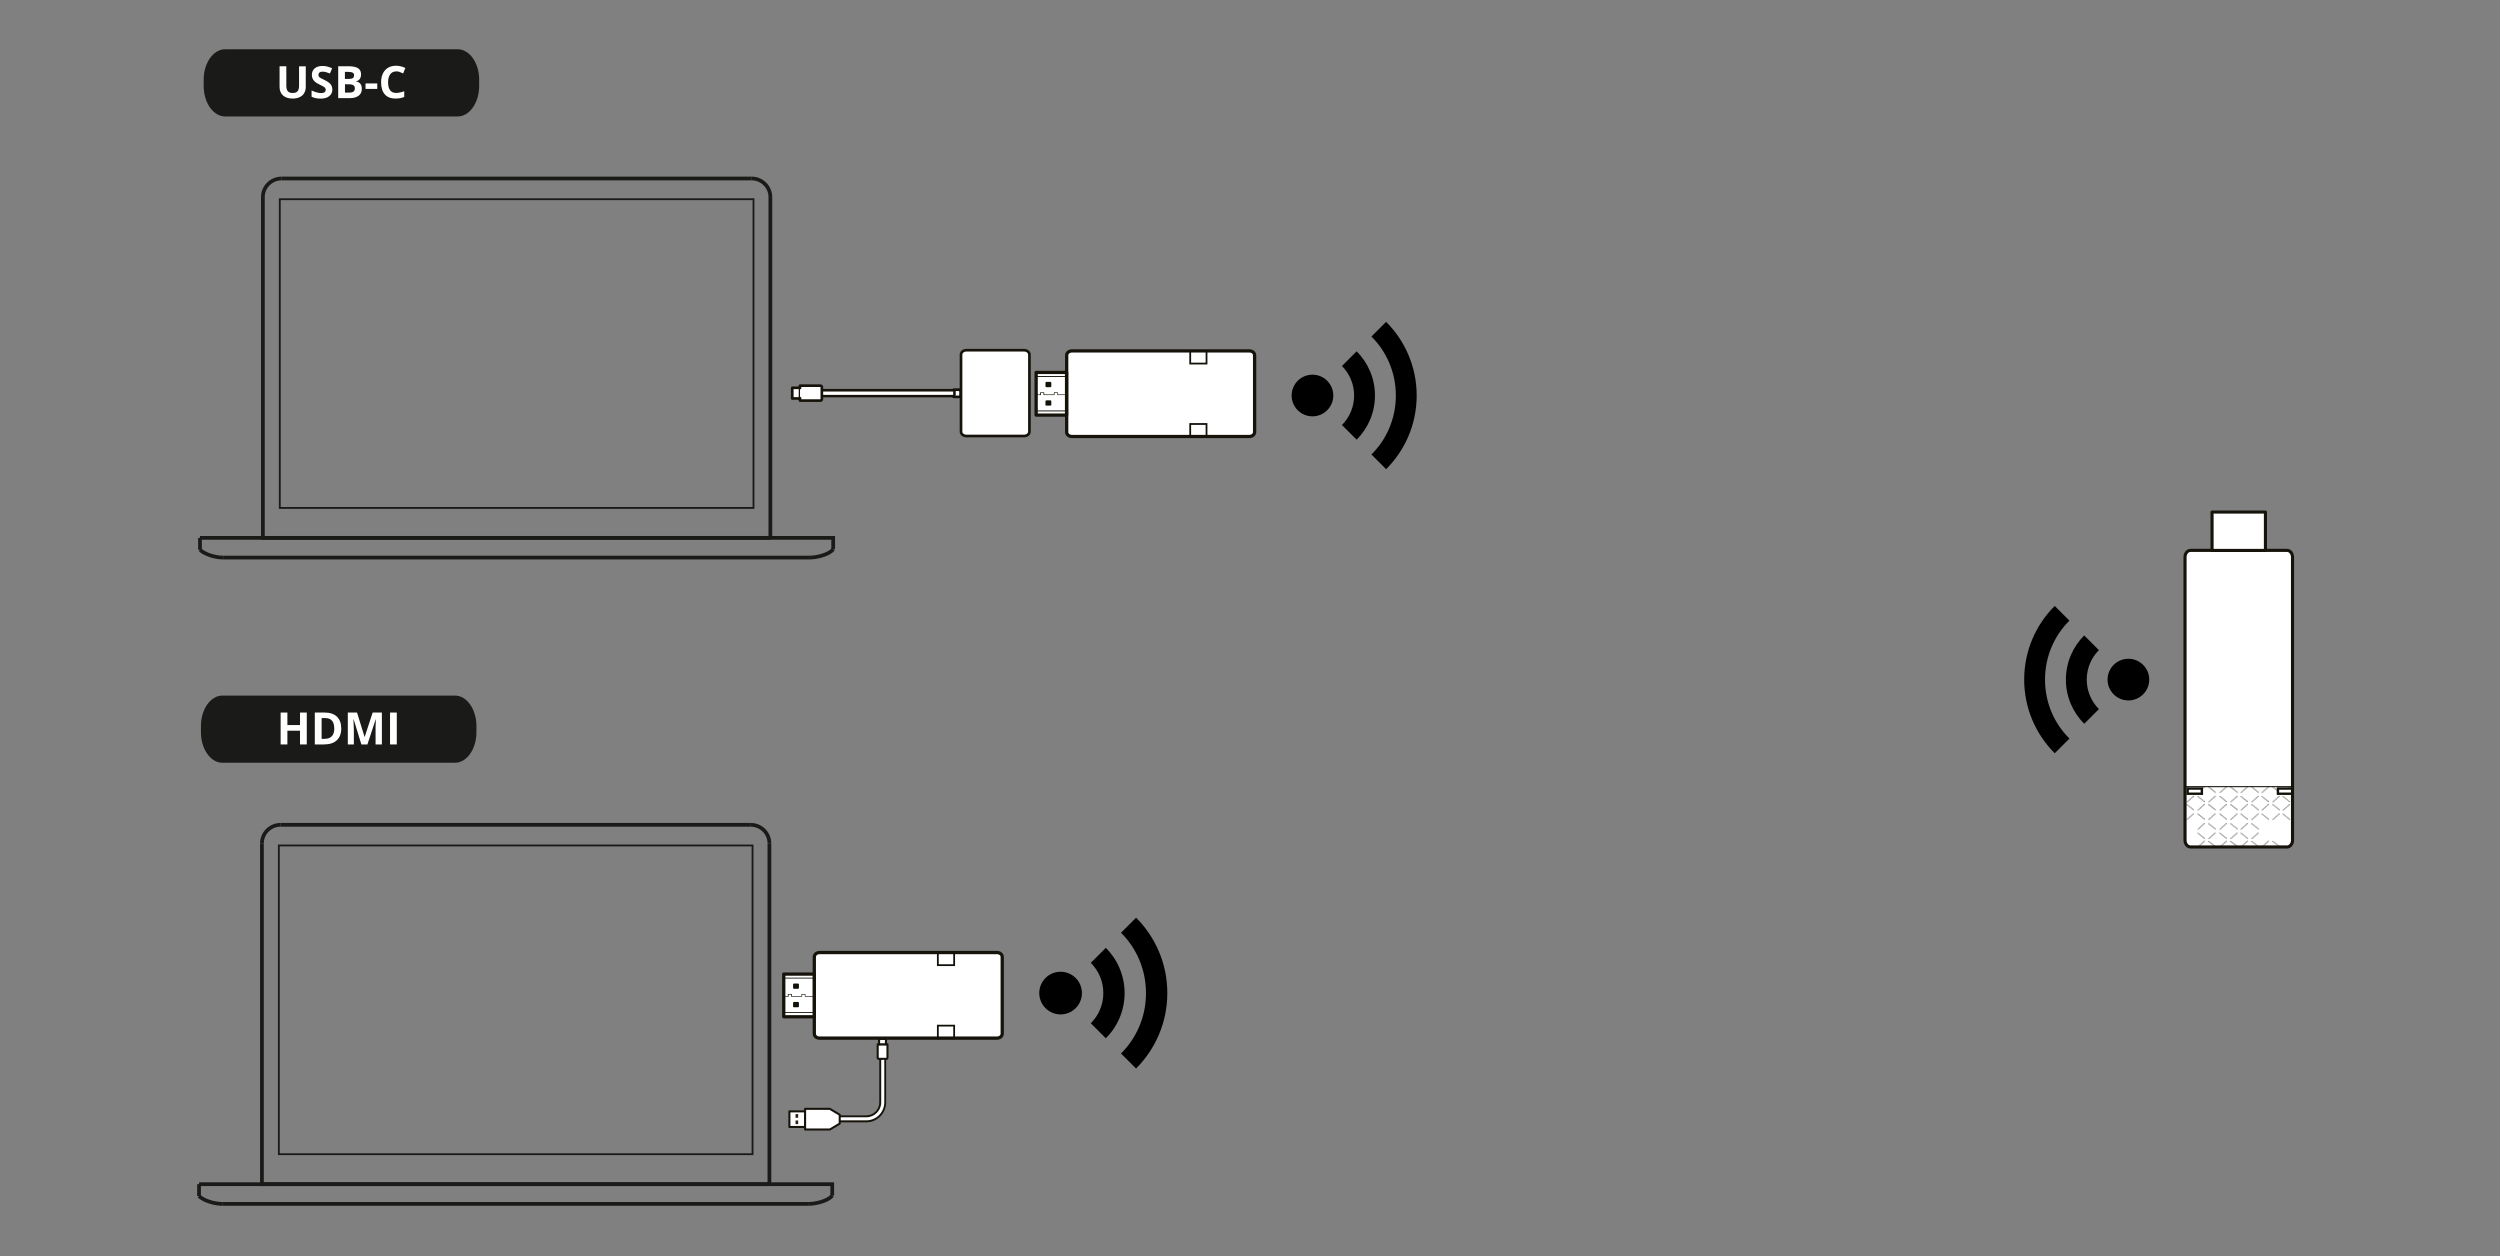 <?xml version="1.0" encoding="UTF-8"?><svg id="uuid-db02282a-cb88-42ea-b52c-6d32aaebbe2f" xmlns="http://www.w3.org/2000/svg" viewBox="0 0 447.65 224.91"><rect x="0" y="0" width="447.65" height="224.91" fill="#808080" stroke="none"/><path id="uuid-332aa9f2-3847-4136-9230-3ba4958c583b" d="M81.47,136.58h-41.65c-2.11,0-3.84-2.45-3.84-5.45v-1.13c0-3,1.73-5.45,3.84-5.45h41.65c2.11,0,3.84,2.45,3.84,5.45v1.13c0,3-1.73,5.45-3.84,5.45" style="fill:#1a1a18; stroke-width:0px;"/><g id="uuid-8c162d1c-e50a-4e5f-a921-c8e68fda3ac8"><g id="uuid-c241b38a-e9bb-4e93-a83b-47de455b772b"><path id="uuid-27270acf-6ddd-468d-927d-a855ce28faa6" d="M137.77,212.04v-61.03" style="fill:none; stroke:#1a1a18; stroke-miterlimit:5.33; stroke-width:.67px;"/><path id="uuid-b580bbac-0109-44a5-9e53-4be0f30e2a34" d="M137.77,151.01c0-1.83-1.51-3.32-3.35-3.32" style="fill:none; stroke:#1a1a18; stroke-miterlimit:5.33; stroke-width:.67px;"/><path id="uuid-12cd0f80-1caf-4e9b-8c48-6a6436e7cb6c" d="M134.43,147.69H50.25" style="fill:none; stroke:#1a1a18; stroke-miterlimit:5.33; stroke-width:.67px;"/><path id="uuid-eaca4716-dd86-4f03-be37-a7466be9e1b4" d="M50.25,147.69c-1.84,0-3.35,1.49-3.35,3.32" style="fill:none; stroke:#1a1a18; stroke-miterlimit:5.33; stroke-width:.67px;"/><path id="uuid-e93d9343-6d11-4443-92aa-e49251b95757" d="M46.9,151.01v61.03h90.87" style="fill:none; stroke:#1a1a18; stroke-miterlimit:5.33; stroke-width:.67px;"/><path id="uuid-75e45269-76e2-43a8-bc51-1e4b04f5298d" d="M134.75,206.67v-55.28H49.93v55.28h84.82Z" style="fill:none; stroke:#1a1a18; stroke-miterlimit:5.33; stroke-width:.33px;"/></g><g id="uuid-803e25c3-2270-494d-a7a2-9ae34ade4536"><path id="uuid-17e43925-e56d-486c-a24b-b7f7577447a5" d="M35.64,212.04v2.13" style="fill:none; stroke:#1a1a18; stroke-miterlimit:5.33; stroke-width:.67px;"/><path id="uuid-ed52f205-eea3-424b-911f-dd7840d04d94" d="M35.64,214.17c.85.84,2.78,1.4,4.15,1.4" style="fill:none; stroke:#1a1a18; stroke-miterlimit:5.33; stroke-width:.67px;"/><path id="uuid-60564063-d92e-4ad0-9977-72432c4331a5" d="M39.79,215.57h104.91" style="fill:none; stroke:#1a1a18; stroke-miterlimit:5.33; stroke-width:.67px;"/><path id="uuid-e231fe2b-396d-4e5e-b98a-46da769e2c67" d="M144.7,215.57c1.47,0,3.51-.53,4.33-1.47" style="fill:none; stroke:#1a1a18; stroke-miterlimit:5.33; stroke-width:.67px;"/><path id="uuid-28e660a7-2703-4b5e-a362-793741932e34" d="M149.02,214.1v-2.06H35.64" style="fill:none; stroke:#1a1a18; stroke-miterlimit:5.33; stroke-width:.67px;"/></g></g><path d="M203.42,164.31c3.46,3.46,5.6,8.23,5.6,13.51s-2.14,10.05-5.6,13.51l-2.69-2.69c2.77-2.75,4.47-6.57,4.47-10.81s-1.7-8.06-4.47-10.81l2.69-2.69" style="fill:#000; stroke-width:0px;"/><path d="M198.01,169.72c2.08,2.08,3.36,4.95,3.36,8.1s-1.28,6.02-3.36,8.1l-2.69-2.69c1.38-1.38,2.24-3.29,2.24-5.41s-.86-4.03-2.24-5.41l2.69-2.69" style="fill:#000; stroke-width:0px;"/><path d="M189.91,174c2.11,0,3.82,1.71,3.82,3.82s-1.71,3.82-3.82,3.82-3.82-1.71-3.82-3.82,1.71-3.82,3.82-3.82" style="fill:#000; stroke-width:0px;"/><path d="M54.93,133.3h-1.21v-2.46h-2.26v2.46h-1.21v-5.71h1.21v2.24h2.26v-2.24h1.21v5.71Z" style="fill:#fff; stroke-width:0px;"/><path d="M61.11,130.39c0,.94-.27,1.66-.8,2.16s-1.31.75-2.32.75h-1.62v-5.71h1.79c.93,0,1.66.25,2.17.74s.77,1.18.77,2.06ZM59.85,130.42c0-1.23-.54-1.84-1.62-1.84h-.64v3.72h.52c1.17,0,1.75-.63,1.75-1.88Z" style="fill:#fff; stroke-width:0px;"/><path d="M64.71,133.3l-1.38-4.48h-.04c.05.91.07,1.52.07,1.82v2.66h-1.08v-5.71h1.65l1.35,4.37h.02l1.43-4.37h1.65v5.71h-1.13v-2.7c0-.13,0-.27,0-.44s.02-.61.05-1.33h-.04l-1.47,4.47h-1.11Z" style="fill:#fff; stroke-width:0px;"/><path d="M69.84,133.3v-5.71h1.21v5.71h-1.21Z" style="fill:#fff; stroke-width:0px;"/><path d="M224.65,77.38c0,.43-.43.78-.95.78h-31.75c-.54,0-.95-.35-.95-.78v-13.77c0-.43.43-.78.95-.78h31.75c.54,0,.95.35.95.78v13.77Z" style="fill:#fff; stroke:#16130b; stroke-linecap:round; stroke-linejoin:round; stroke-width:.59px;"/><rect x="185.53" y="66.69" width="5.45" height="7.64" style="fill:#fff; stroke-width:0px;"/><rect x="185.53" y="66.69" width="5.45" height="7.64" style="fill:none; stroke:#16130b; stroke-linecap:round; stroke-linejoin:round; stroke-width:.59px;"/><rect x="185.53" y="67.42" width="5.45" height="6.16" style="fill:none; stroke:#131209; stroke-linecap:round; stroke-linejoin:round; stroke-width:.16px;"/><rect x="213.12" y="62.83" width="2.92" height="2.27" style="fill:none; stroke:#131209; stroke-miterlimit:10; stroke-width:.32px;"/><rect x="213.12" y="75.92" width="2.92" height="2.27" style="fill:none; stroke:#131209; stroke-miterlimit:10; stroke-width:.32px;"/><path d="M187.2,72.44v-.57s0-.11.05-.14h0s.08-.05.16-.05h.65s.11,0,.14.05h0s.05.08.05.14v.57s0,.11-.05.14c-.03.03-.08.05-.16.05h-.65s-.11,0-.16-.05c-.03-.03-.05-.08-.05-.14" style="fill:#131209; stroke-width:0px;"/><path d="M187.2,69.14v-.57s0-.11.05-.14c.05-.03.08-.05.16-.05h.65s.11,0,.14.05h0s.05.08.05.14v.57s0,.11-.05.14h0s-.08.05-.14.05h-.65s-.11,0-.16-.05c-.03-.03-.05-.08-.05-.14" style="fill:#131209; stroke-width:0px;"/><polygon points="185.47 70.63 186.25 70.63 186.25 70.31 186.25 70.25 186.31 70.25 186.93 70.25 186.98 70.25 186.98 70.31 186.98 70.63 188.71 70.63 188.71 70.31 188.71 70.25 188.77 70.25 189.36 70.25 189.41 70.25 189.41 70.31 189.41 70.63 191.03 70.63 191.03 70.74 189.36 70.74 189.31 70.74 189.31 70.68 189.31 70.36 188.82 70.36 188.82 70.68 188.82 70.74 188.77 70.74 186.93 70.74 186.85 70.74 186.85 70.68 186.85 70.36 186.39 70.36 186.39 70.68 186.39 70.74 186.31 70.74 185.47 70.74 185.47 70.63" style="fill:#131209; stroke-width:0px;"/><path d="M172.02,69.98v-.2s-1.24,0-1.24,0c0,0-.09.04-.09.13v1.02s.04.13.09.13h1.24s0-.2,0-.2" style="fill:#fff; stroke-width:0px;"/><path d="M172.02,69.98v-.2s-1.24,0-1.24,0c0,0-.09.04-.09.13v1.02s.04.13.09.13h1.24s0-.2,0-.2" style="fill:none; stroke:#16130b; stroke-linecap:round; stroke-linejoin:round; stroke-width:.48px;"/><line x1="172.02" y1="70.89" x2="172.02" y2="69.92" style="fill:none; stroke-width:0px;"/><line x1="172.02" y1="70.89" x2="172.02" y2="69.92" style="fill:none; stroke:#16130b; stroke-linecap:round; stroke-linejoin:round; stroke-width:.48px;"/><rect x="146.91" y="69.87" width="23.98" height="1.04" rx=".22" ry=".22" style="fill:#fff; stroke-width:0px;"/><line x1="143.27" y1="69.37" x2="143.25" y2="71.41" style="fill:none; stroke-width:0px;"/><line x1="143.27" y1="69.37" x2="143.25" y2="71.41" style="fill:none; stroke:#16130b; stroke-linecap:round; stroke-linejoin:round; stroke-width:.48px;"/><polygon points="141.86 69.46 141.86 69.44 141.88 69.44 143.23 69.44 143.27 69.44 143.27 69.48 143.25 71.33 143.25 71.35 143.23 71.35 141.88 71.35 141.86 71.35 141.86 71.3 141.86 69.46" style="fill:#fff; stroke-width:0px;"/><polygon points="141.86 69.46 141.86 69.44 141.88 69.44 143.23 69.44 143.27 69.44 143.27 69.48 143.25 71.33 143.25 71.35 143.23 71.35 141.88 71.35 141.86 71.35 141.86 71.3 141.86 69.46" style="fill:none; stroke:#16130b; stroke-linecap:round; stroke-linejoin:round; stroke-width:.48px;"/><path d="M147.15,70.11h23.52v.59h-23.52v-.59ZM147.15,71.15h23.52c.24,0,.46-.2.46-.46v-.59c0-.26-.2-.46-.46-.46h-23.52c-.24,0-.46.2-.46.46v.59c0,.26.2.46.46.46" style="fill:#16130b; stroke-width:0px;"/><path d="M184.33,77.29c0,.43-.43.78-.95.78h-10.35c-.52,0-.95-.35-.95-.78v-13.8c0-.43.43-.78.95-.78h10.35c.52,0,.95.35.95.78v13.8Z" style="fill:#fff; stroke-width:0px;"/><path d="M184.33,77.29c0,.43-.43.78-.95.78h-10.35c-.52,0-.95-.35-.95-.78v-13.8c0-.43.43-.78.95-.78h10.35c.52,0,.95.35.95.78v13.8Z" style="fill:none; stroke:#16130b; stroke-linecap:round; stroke-linejoin:round; stroke-width:.48px;"/><path d="M143.25,71.3v.43s3.65,0,3.65,0c.15,0,.26-.11.26-.26v-2.15c0-.15-.11-.26-.26-.26h-3.65s0,.41,0,.41" style="fill:#fff; stroke-width:0px;"/><path d="M143.25,71.3v.43s3.65,0,3.65,0c.15,0,.26-.11.26-.26v-2.15c0-.15-.11-.26-.26-.26h-3.65s0,.41,0,.41" style="fill:none; stroke:#16130b; stroke-linecap:round; stroke-linejoin:round; stroke-width:.48px;"/><path id="uuid-868c600c-e5b9-421f-a696-0b6b1e06f418" d="M81.96,20.85h-41.65c-2.11,0-3.84-2.45-3.84-5.45v-1.13c0-3,1.73-5.45,3.84-5.45h41.65c2.11,0,3.84,2.45,3.84,5.45v1.13c0,3-1.73,5.45-3.84,5.45" style="fill:#1a1a18; stroke-width:0px;"/><g id="uuid-62aba231-cbee-4786-adc5-f47154b5024a"><g id="uuid-dd21254a-1657-4519-887d-73f3683f8136"><path id="uuid-2dda3cf6-63bf-4278-96e7-caa2362abea0" d="M137.94,96.31v-61.03" style="fill:none; stroke:#1a1a18; stroke-miterlimit:5.33; stroke-width:.67px;"/><path id="uuid-39e5a51b-203c-4be1-8b28-1e63dc2530e9" d="M137.94,35.28c0-1.83-1.51-3.32-3.35-3.32" style="fill:none; stroke:#1a1a18; stroke-miterlimit:5.33; stroke-width:.67px;"/><path id="uuid-954eae76-3858-4e73-925a-3f50ec8708e3" d="M134.6,31.96H50.42" style="fill:none; stroke:#1a1a18; stroke-miterlimit:5.33; stroke-width:.67px;"/><path id="uuid-0f729408-6ce1-47a9-856d-844197c20ff3" d="M50.42,31.96c-1.84,0-3.35,1.49-3.35,3.32" style="fill:none; stroke:#1a1a18; stroke-miterlimit:5.33; stroke-width:.67px;"/><path id="uuid-96b7f2d8-54e1-4dd8-b25f-ae4051180f44" d="M47.07,35.28v61.03h90.87" style="fill:none; stroke:#1a1a18; stroke-miterlimit:5.33; stroke-width:.67px;"/><path id="uuid-afd2d268-57b4-4b06-bd71-3c56b838fd12" d="M134.92,90.95v-55.28H50.1v55.28h84.82Z" style="fill:none; stroke:#1a1a18; stroke-miterlimit:5.33; stroke-width:.33px;"/></g><g id="uuid-9f74eacb-4573-42f4-b108-d0f51e25363a"><path id="uuid-1ec31d77-d3ac-456f-bc25-82740676c151" d="M35.81,96.31v2.13" style="fill:none; stroke:#1a1a18; stroke-miterlimit:5.33; stroke-width:.67px;"/><path id="uuid-826ca9e9-00fb-4157-9157-67195117263d" d="M35.81,98.44c.85.84,2.78,1.4,4.15,1.4" style="fill:none; stroke:#1a1a18; stroke-miterlimit:5.33; stroke-width:.67px;"/><path id="uuid-daf46605-a90f-432a-9d03-322859cf5d26" d="M39.96,99.84h104.91" style="fill:none; stroke:#1a1a18; stroke-miterlimit:5.33; stroke-width:.67px;"/><path id="uuid-6217e8e6-f2df-416b-a865-8c8767eec9db" d="M144.87,99.84c1.47,0,3.51-.53,4.33-1.47" style="fill:none; stroke:#1a1a18; stroke-miterlimit:5.33; stroke-width:.67px;"/><path id="uuid-91987c22-4518-444b-b7e9-81c1a7e33225" d="M149.19,98.37v-2.06H35.81" style="fill:none; stroke:#1a1a18; stroke-miterlimit:5.33; stroke-width:.67px;"/></g></g><path d="M248.2,57.63c3.38,3.38,5.47,8.04,5.47,13.19s-2.09,9.82-5.47,13.19l-2.63-2.63c2.71-2.69,4.37-6.42,4.37-10.56s-1.66-7.87-4.37-10.56l2.63-2.63" style="fill:#000; stroke-width:0px;"/><path d="M242.92,62.91c2.03,2.03,3.28,4.83,3.28,7.91s-1.25,5.88-3.28,7.91l-2.63-2.63c1.34-1.34,2.18-3.21,2.18-5.28s-.84-3.94-2.18-5.28l2.63-2.63" style="fill:#000; stroke-width:0px;"/><path d="M235.01,67.09c2.06,0,3.73,1.67,3.73,3.73s-1.67,3.73-3.73,3.73-3.73-1.67-3.73-3.73,1.67-3.73,3.73-3.73" style="fill:#000; stroke-width:0px;"/><path d="M367.92,134.88c-3.38-3.38-5.47-8.04-5.47-13.19s2.09-9.82,5.47-13.19l2.63,2.63c-2.71,2.69-4.37,6.42-4.37,10.56s1.66,7.87,4.37,10.56l-2.63,2.63" style="fill:#000; stroke-width:0px;"/><path d="M373.2,129.6c-2.03-2.03-3.28-4.83-3.28-7.91s1.25-5.88,3.28-7.91l2.63,2.63c-1.34,1.34-2.18,3.21-2.18,5.28s.84,3.94,2.18,5.28l-2.63,2.63" style="fill:#000; stroke-width:0px;"/><path d="M381.11,125.42c-2.06,0-3.73-1.67-3.73-3.73s1.67-3.73,3.73-3.73,3.73,1.67,3.73,3.73-1.67,3.73-3.73,3.73" style="fill:#000; stroke-width:0px;"/><path d="M410.04,150.19s-.08.03-.11,0l-1.18-.94s-.03-.07,0-.09c.03-.03.08-.03.11,0l1.18.94s.03.07,0,.09Z" style="fill:none; stroke:#131209; stroke-miterlimit:10; stroke-width:.04px;"/><path d="M408.79,148.53s-.03-.07,0-.09l1.11-1s.08-.03.11,0c.03.02.03.07,0,.09l-1.11,1s-.08.03-.11,0Z" style="fill:none; stroke:#131209; stroke-miterlimit:10; stroke-width:.04px;"/><path d="M392.83,148.48s-.08.03-.11,0l-1.18-.94s-.03-.07,0-.09c.03-.03.08-.03.11,0l1.18.94s.03.07,0,.09Z" style="fill:none; stroke:#131209; stroke-miterlimit:10; stroke-width:.04px;"/><path d="M391.58,150.21s-.03-.07,0-.09l1.11-1s.08-.03.11,0c.03.03.03.07,0,.09l-1.11,1s-.08.03-.11,0Z" style="fill:none; stroke:#131209; stroke-miterlimit:10; stroke-width:.04px;"/><path d="M408.21,148.48s-.08.03-.11,0l-1.18-.94s-.03-.07,0-.09c.03-.03.08-.03.11,0l1.18.94s.03.07,0,.09Z" style="fill:none; stroke:#131209; stroke-miterlimit:10; stroke-width:.04px;"/><path d="M406.27,150.17s-.08.03-.11,0l-1.18-.94s-.03-.07,0-.09c.03-.03.08-.03.11,0l1.18.94s.03.07,0,.09Z" style="fill:none; stroke:#131209; stroke-miterlimit:10; stroke-width:.04px;"/><path d="M406.95,150.21s-.03-.07,0-.09l1.11-1s.08-.03.11,0c.03.03.03.07,0,.09l-1.11,1s-.08.03-.11,0Z" style="fill:none; stroke:#131209; stroke-miterlimit:10; stroke-width:.04px;"/><path d="M405.02,148.51s-.03-.07,0-.09l1.11-1.01s.08-.03.11,0c.03.02.03.07,0,.09l-1.11,1s-.08.03-.11,0Z" style="fill:none; stroke:#131209; stroke-miterlimit:10; stroke-width:.04px;"/><path d="M392.24,151.66c-.55,0-.99-.54-.99-1.2v-50.71c0-.66.44-1.2.99-1.2h17.27c.55,0,.99.54.99,1.2v50.71c0,.66-.44,1.2-.99,1.2h-17.27Z" style="fill:#fff; stroke:#16130b; stroke-linecap:round; stroke-linejoin:round; stroke-width:.56px;"/><line x1="410.5" y1="140.86" x2="391.19" y2="140.86" style="fill:none; stroke:#131209; stroke-miterlimit:10; stroke-width:.19px;"/><path d="M404.44,148.48s-.08.03-.11,0l-1.18-.94s-.03-.07,0-.09c.03-.03.08-.03.11,0l1.18.94s.03.07,0,.09Z" style="fill:none; stroke:#131209; stroke-miterlimit:10; stroke-width:.04px;"/><path d="M402.51,150.17s-.08.03-.11,0l-1.18-.94s-.03-.07,0-.09c.03-.03.08-.03.11,0l1.18.94s.03.07,0,.09Z" style="fill:none; stroke:#131209; stroke-miterlimit:10; stroke-width:.04px;"/><path d="M403.19,150.21s-.03-.07,0-.09l1.11-1s.08-.03.11,0c.03.03.03.07,0,.09l-1.11,1s-.08.03-.11,0Z" style="fill:none; stroke:#131209; stroke-miterlimit:10; stroke-width:.04px;"/><path d="M401.26,148.51s-.03-.07,0-.09l1.11-1.01s.08-.03.11,0c.03.02.03.07,0,.09l-1.11,1s-.08.03-.11,0Z" style="fill:none; stroke:#131209; stroke-miterlimit:10; stroke-width:.04px;"/><path d="M400.67,148.48s-.08.03-.11,0l-1.18-.94s-.03-.07,0-.09c.03-.03.08-.03.11,0l1.18.94s.03.07,0,.09Z" style="fill:none; stroke:#131209; stroke-miterlimit:10; stroke-width:.04px;"/><path d="M398.74,150.17s-.08.03-.11,0l-1.18-.94s-.03-.07,0-.09c.03-.03.08-.03.11,0l1.18.94s.03.07,0,.09Z" style="fill:none; stroke:#131209; stroke-miterlimit:10; stroke-width:.04px;"/><path d="M399.41,150.21s-.03-.07,0-.09l1.11-1s.08-.03.11,0c.03.03.03.07,0,.09l-1.11,1s-.08.03-.11,0Z" style="fill:none; stroke:#131209; stroke-miterlimit:10; stroke-width:.04px;"/><path d="M397.49,148.51s-.03-.07,0-.09l1.11-1.01s.08-.03.11,0c.03.02.03.07,0,.09l-1.11,1s-.08.03-.11,0Z" style="fill:none; stroke:#131209; stroke-miterlimit:10; stroke-width:.04px;"/><path d="M396.73,148.48s-.08.03-.11,0l-1.18-.94s-.03-.07,0-.09c.03-.03.08-.03.11,0l1.18.94s.03.07,0,.09Z" style="fill:none; stroke:#131209; stroke-miterlimit:10; stroke-width:.04px;"/><path d="M394.8,150.17s-.08.03-.11,0l-1.18-.94s-.03-.07,0-.09c.03-.03.08-.03.11,0l1.18.94s.03.07,0,.09Z" style="fill:none; stroke:#131209; stroke-miterlimit:10; stroke-width:.04px;"/><path d="M395.47,150.21s-.03-.07,0-.09l1.11-1s.08-.03.11,0c.03.03.03.07,0,.09l-1.11,1s-.08.03-.11,0Z" style="fill:none; stroke:#131209; stroke-miterlimit:10; stroke-width:.04px;"/><path d="M393.55,148.51s-.03-.07,0-.09l1.11-1.01s.08-.03.11,0c.03.02.03.07,0,.09l-1.11,1s-.08.03-.11,0Z" style="fill:none; stroke:#131209; stroke-miterlimit:10; stroke-width:.04px;"/><path d="M408.21,151.64s-.08.03-.11,0l-1.18-.94s-.03-.07,0-.09c.03-.03.08-.03.11,0l1.18.94s.03.07,0,.09Z" style="fill:none; stroke:#131209; stroke-miterlimit:10; stroke-width:.04px;"/><path d="M405.02,151.67s-.03-.07,0-.09l1.11-1s.08-.03.11,0c.03.02.03.07,0,.09l-1.11,1s-.08.03-.11,0Z" style="fill:none; stroke:#131209; stroke-miterlimit:10; stroke-width:.04px;"/><path d="M404.44,151.64s-.08.03-.11,0l-1.18-.94s-.03-.07,0-.09c.03-.03.08-.03.11,0l1.18.94s.03.07,0,.09Z" style="fill:none; stroke:#131209; stroke-miterlimit:10; stroke-width:.04px;"/><path d="M401.26,151.67s-.03-.07,0-.09l1.11-1s.08-.03.11,0c.03.02.03.07,0,.09l-1.11,1s-.08.03-.11,0Z" style="fill:none; stroke:#131209; stroke-miterlimit:10; stroke-width:.04px;"/><path d="M400.67,151.64s-.08.03-.11,0l-1.18-.94s-.03-.07,0-.09c.03-.03.08-.03.11,0l1.18.94s.03.07,0,.09Z" style="fill:none; stroke:#131209; stroke-miterlimit:10; stroke-width:.04px;"/><path d="M397.49,151.67s-.03-.07,0-.09l1.11-1s.08-.03.11,0c.03.02.03.07,0,.09l-1.11,1s-.08.03-.11,0Z" style="fill:none; stroke:#131209; stroke-miterlimit:10; stroke-width:.04px;"/><path d="M396.73,151.64s-.08.03-.11,0l-1.18-.94s-.03-.07,0-.09c.03-.03.08-.03.11,0l1.18.94s.03.07,0,.09Z" style="fill:none; stroke:#131209; stroke-miterlimit:10; stroke-width:.04px;"/><path d="M393.55,151.67s-.03-.07,0-.09l1.11-1s.08-.03.11,0c.03.02.03.07,0,.09l-1.11,1s-.08.03-.11,0Z" style="fill:none; stroke:#131209; stroke-miterlimit:10; stroke-width:.04px;"/><path d="M410.04,146.76s-.08.03-.11,0l-1.18-.94s-.03-.07,0-.09c.03-.03.08-.03.11,0l1.18.94s.03.07,0,.09Z" style="fill:none; stroke:#131209; stroke-miterlimit:10; stroke-width:.04px;"/><path d="M408.79,145.1s-.03-.07,0-.09l1.11-1s.08-.03.11,0c.03.02.03.07,0,.09l-1.11,1s-.08.03-.11,0Z" style="fill:none; stroke:#131209; stroke-miterlimit:10; stroke-width:.04px;"/><path d="M410.04,143.6s-.08.03-.11,0l-1.18-.94s-.03-.07,0-.09c.03-.03.08-.03.11,0l1.18.94s.03.07,0,.09Z" style="fill:none; stroke:#131209; stroke-miterlimit:10; stroke-width:.04px;"/><path d="M392.83,145.05s-.08.03-.11,0l-1.18-.94s-.03-.07,0-.09c.03-.03.08-.03.11,0l1.18.94s.03.07,0,.09Z" style="fill:none; stroke:#131209; stroke-miterlimit:10; stroke-width:.04px;"/><path d="M391.58,146.78s-.03-.07,0-.09l1.11-1s.08-.03.11,0c.03.03.03.07,0,.09l-1.11,1s-.08.03-.11,0Z" style="fill:none; stroke:#131209; stroke-miterlimit:10; stroke-width:.04px;"/><path d="M408.21,145.05s-.08.03-.11,0l-1.18-.94s-.03-.07,0-.09c.03-.03.08-.03.11,0l1.18.94s.03.07,0,.09Z" style="fill:none; stroke:#131209; stroke-miterlimit:10; stroke-width:.04px;"/><path d="M406.27,146.74s-.08.03-.11,0l-1.18-.94s-.03-.07,0-.09c.03-.03.08-.03.11,0l1.18.94s.03.07,0,.09Z" style="fill:none; stroke:#131209; stroke-miterlimit:10; stroke-width:.04px;"/><path d="M406.95,146.78s-.03-.07,0-.09l1.11-1s.08-.03.11,0c.03.03.03.07,0,.09l-1.11,1s-.08.03-.11,0Z" style="fill:none; stroke:#131209; stroke-miterlimit:10; stroke-width:.04px;"/><path d="M405.02,145.08s-.03-.07,0-.09l1.11-1s.08-.03.11,0c.03.03.03.07,0,.09l-1.11,1s-.08.03-.11,0Z" style="fill:none; stroke:#131209; stroke-miterlimit:10; stroke-width:.04px;"/><path d="M404.44,145.05s-.08.03-.11,0l-1.18-.94s-.03-.07,0-.09c.03-.03.08-.03.11,0l1.18.94s.03.07,0,.09Z" style="fill:none; stroke:#131209; stroke-miterlimit:10; stroke-width:.04px;"/><path d="M402.51,146.74s-.08.03-.11,0l-1.18-.94s-.03-.07,0-.09c.03-.03.08-.03.11,0l1.18.94s.03.07,0,.09Z" style="fill:none; stroke:#131209; stroke-miterlimit:10; stroke-width:.04px;"/><path d="M403.19,146.78s-.03-.07,0-.09l1.11-1s.08-.03.11,0c.03.03.03.07,0,.09l-1.11,1s-.08.03-.11,0Z" style="fill:none; stroke:#131209; stroke-miterlimit:10; stroke-width:.04px;"/><path d="M401.26,145.08s-.03-.07,0-.09l1.11-1s.08-.03.11,0c.03.03.03.07,0,.09l-1.11,1s-.08.03-.11,0Z" style="fill:none; stroke:#131209; stroke-miterlimit:10; stroke-width:.04px;"/><path d="M400.67,145.05s-.08.03-.11,0l-1.18-.94s-.03-.07,0-.09c.03-.03.08-.03.11,0l1.18.94s.03.07,0,.09Z" style="fill:none; stroke:#131209; stroke-miterlimit:10; stroke-width:.04px;"/><path d="M398.74,146.74s-.08.03-.11,0l-1.18-.94s-.03-.07,0-.09c.03-.03.08-.03.11,0l1.18.94s.03.07,0,.09Z" style="fill:none; stroke:#131209; stroke-miterlimit:10; stroke-width:.04px;"/><path d="M399.41,146.78s-.03-.07,0-.09l1.11-1s.08-.03.11,0c.03.03.03.07,0,.09l-1.11,1s-.08.03-.11,0Z" style="fill:none; stroke:#131209; stroke-miterlimit:10; stroke-width:.04px;"/><path d="M397.49,145.08s-.03-.07,0-.09l1.11-1s.08-.03.11,0c.03.03.03.07,0,.09l-1.11,1s-.08.03-.11,0Z" style="fill:none; stroke:#131209; stroke-miterlimit:10; stroke-width:.04px;"/><path d="M396.73,145.05s-.08.03-.11,0l-1.18-.94s-.03-.07,0-.09c.03-.03.08-.03.11,0l1.18.94s.03.07,0,.09Z" style="fill:none; stroke:#131209; stroke-miterlimit:10; stroke-width:.04px;"/><path d="M394.8,146.74s-.08.03-.11,0l-1.18-.94s-.03-.07,0-.09c.03-.03.08-.03.11,0l1.18.94s.03.07,0,.09Z" style="fill:none; stroke:#131209; stroke-miterlimit:10; stroke-width:.04px;"/><path d="M395.47,146.78s-.03-.07,0-.09l1.11-1s.08-.03.11,0c.03.03.03.07,0,.09l-1.11,1s-.08.03-.11,0Z" style="fill:none; stroke:#131209; stroke-miterlimit:10; stroke-width:.04px;"/><path d="M393.55,145.08s-.03-.07,0-.09l1.11-1s.08-.03.11,0c.03.03.03.07,0,.09l-1.11,1s-.08.03-.11,0Z" style="fill:none; stroke:#131209; stroke-miterlimit:10; stroke-width:.04px;"/><path d="M408.21,141.91s-.08.03-.11,0l-1.18-.94s-.03-.07,0-.09c.03-.03.08-.03.11,0l1.18.94s.03.07,0,.09Z" style="fill:none; stroke:#131209; stroke-miterlimit:10; stroke-width:.04px;"/><path d="M406.27,143.6s-.08.03-.11,0l-1.18-.94s-.03-.07,0-.09c.03-.03.08-.03.11,0l1.18.94s.03.07,0,.09Z" style="fill:none; stroke:#131209; stroke-miterlimit:10; stroke-width:.04px;"/><path d="M406.95,143.63s-.03-.07,0-.09l1.11-1s.08-.03.11,0c.03.03.03.07,0,.09l-1.11,1s-.08.03-.11,0Z" style="fill:none; stroke:#131209; stroke-miterlimit:10; stroke-width:.04px;"/><path d="M405.02,141.94s-.03-.07,0-.09l1.11-1s.08-.03.11,0c.03.02.03.07,0,.09l-1.11,1s-.08.03-.11,0Z" style="fill:none; stroke:#131209; stroke-miterlimit:10; stroke-width:.04px;"/><path d="M408.77,141.94s-.03-.07,0-.09l1.11-1s.08-.03.11,0c.03.02.03.07,0,.09l-1.11,1s-.08.03-.11,0Z" style="fill:none; stroke:#131209; stroke-miterlimit:10; stroke-width:.04px;"/><path d="M404.44,141.91s-.08.03-.11,0l-1.18-.94s-.03-.07,0-.09c.03-.03.08-.03.11,0l1.18.94s.03.07,0,.09Z" style="fill:none; stroke:#131209; stroke-miterlimit:10; stroke-width:.04px;"/><path d="M402.51,143.6s-.08.03-.11,0l-1.18-.94s-.03-.07,0-.09c.03-.03.08-.03.11,0l1.18.94s.03.07,0,.09Z" style="fill:none; stroke:#131209; stroke-miterlimit:10; stroke-width:.04px;"/><path d="M403.19,143.63s-.03-.07,0-.09l1.11-1s.08-.03.11,0c.03.03.03.07,0,.09l-1.11,1s-.08.03-.11,0Z" style="fill:none; stroke:#131209; stroke-miterlimit:10; stroke-width:.04px;"/><path d="M401.26,141.94s-.03-.07,0-.09l1.11-1s.08-.03.11,0c.03.02.03.07,0,.09l-1.11,1s-.08.03-.11,0Z" style="fill:none; stroke:#131209; stroke-miterlimit:10; stroke-width:.04px;"/><path d="M400.67,141.91s-.08.03-.11,0l-1.18-.94s-.03-.07,0-.09c.03-.03.08-.03.11,0l1.18.94s.03.07,0,.09Z" style="fill:none; stroke:#131209; stroke-miterlimit:10; stroke-width:.04px;"/><path d="M398.74,143.6s-.08.03-.11,0l-1.18-.94s-.03-.07,0-.09c.03-.03.08-.03.11,0l1.18.94s.03.07,0,.09Z" style="fill:none; stroke:#131209; stroke-miterlimit:10; stroke-width:.04px;"/><path d="M399.41,143.63s-.03-.07,0-.09l1.11-1s.08-.03.11,0c.03.03.03.07,0,.09l-1.11,1s-.08.03-.11,0Z" style="fill:none; stroke:#131209; stroke-miterlimit:10; stroke-width:.04px;"/><path d="M397.49,141.94s-.03-.07,0-.09l1.11-1s.08-.03.11,0c.03.02.03.07,0,.09l-1.11,1s-.08.03-.11,0Z" style="fill:none; stroke:#131209; stroke-miterlimit:10; stroke-width:.04px;"/><path d="M396.73,141.91s-.08.03-.11,0l-1.18-.94s-.03-.07,0-.09c.03-.03.08-.03.11,0l1.18.94s.03.07,0,.09Z" style="fill:none; stroke:#131209; stroke-miterlimit:10; stroke-width:.04px;"/><path d="M394.8,143.6s-.08.03-.11,0l-1.18-.94s-.03-.07,0-.09c.03-.03.08-.03.11,0l1.18.94s.03.07,0,.09Z" style="fill:none; stroke:#131209; stroke-miterlimit:10; stroke-width:.04px;"/><path d="M395.47,143.63s-.03-.07,0-.09l1.11-1s.08-.03.11,0c.03.03.03.07,0,.09l-1.11,1s-.08.03-.11,0Z" style="fill:none; stroke:#131209; stroke-miterlimit:10; stroke-width:.04px;"/><path d="M393.55,141.94s-.03-.07,0-.09l.67-.6.13-.12.31-.29s.08-.03.11,0c.03.02.03.07,0,.09l-1.11,1s-.08.03-.11,0Z" style="fill:none; stroke:#131209; stroke-miterlimit:10; stroke-width:.04px;"/><path d="M392.86,141.91s-.08.03-.11,0l-1.18-.94s-.03-.07,0-.09c.03-.03.08-.03.11,0l1.18.94s.03.07,0,.09Z" style="fill:none; stroke:#131209; stroke-miterlimit:10; stroke-width:.04px;"/><path d="M391.6,143.63s-.03-.07,0-.09l1.11-1s.08-.03.11,0c.03.03.03.07,0,.09l-1.11,1s-.08.03-.11,0Z" style="fill:none; stroke:#131209; stroke-miterlimit:10; stroke-width:.04px;"/><rect x="396.09" y="91.69" width="9.56" height="6.87" style="fill:none; stroke-width:0px;"/><rect x="396.09" y="91.69" width="9.56" height="6.87" style="fill:#fff; stroke:#16130b; stroke-linecap:round; stroke-linejoin:round; stroke-width:.56px;"/><rect x="407.88" y="141.19" width="2.55" height=".94" style="fill:#fff; stroke-width:0px;"/><path d="M408.1,141.91v-.5h2.12v.5h-2.12ZM410.65,142.34v-.43s0-.5,0-.5v-.43s-.43,0-.43,0h-2.12s-.43,0-.43,0v.43s0,.5,0,.5v.43s.43,0,.43,0h2.12s.43,0,.43,0Z" style="fill:#131209; stroke-width:0px;"/><rect x="391.71" y="141.19" width="2.55" height=".94" style="fill:#fff; stroke-width:0px;"/><path d="M391.93,141.91v-.5h2.12v.5h-2.12ZM394.48,142.34v-.43s0-.5,0-.5v-.43s-.43,0-.43,0h-2.12s-.43,0-.43,0v.43s0,.5,0,.5v.43s.43,0,.43,0h2.12s.43,0,.43,0Z" style="fill:#131209; stroke-width:0px;"/><path d="M54.75,11.86v3.7c0,.42-.09.79-.28,1.11-.19.32-.46.56-.82.73-.36.17-.78.25-1.27.25-.73,0-1.3-.19-1.71-.56s-.61-.89-.61-1.54v-3.68h1.21v3.5c0,.44.09.76.27.97.18.21.47.31.88.31s.68-.1.86-.31c.18-.21.27-.53.27-.97v-3.49h1.21Z" style="fill:#fff; stroke-width:0px;"/><path d="M59.52,15.99c0,.52-.19.92-.56,1.22s-.89.45-1.55.45c-.61,0-1.15-.11-1.62-.34v-1.12c.38.17.71.29.98.36.27.07.51.11.73.11.27,0,.47-.05.61-.15.14-.1.21-.25.21-.45,0-.11-.03-.21-.09-.3s-.15-.17-.28-.25-.37-.21-.74-.39c-.35-.16-.61-.32-.79-.47-.17-.15-.31-.33-.42-.53-.1-.2-.16-.44-.16-.7,0-.51.17-.9.51-1.19.34-.29.82-.43,1.42-.43.3,0,.58.04.85.11s.55.17.85.3l-.39.94c-.3-.12-.56-.21-.76-.26s-.4-.07-.59-.07c-.23,0-.41.05-.53.16-.12.11-.18.25-.18.42,0,.11.02.2.07.28.05.08.13.16.24.23.11.07.36.21.77.4.53.26.9.51,1.1.77.2.26.3.57.3.94Z" style="fill:#fff; stroke-width:0px;"/><path d="M60.56,11.86h1.78c.81,0,1.4.12,1.76.35.37.23.55.6.55,1.1,0,.34-.08.62-.24.84s-.37.35-.64.39v.04c.36.08.62.23.78.45s.24.52.24.88c0,.52-.19.93-.56,1.22-.38.29-.89.44-1.53.44h-2.14v-5.71ZM61.77,14.13h.7c.33,0,.57-.05.71-.15.15-.1.22-.27.22-.5,0-.22-.08-.38-.24-.47s-.41-.14-.76-.14h-.64v1.27ZM61.77,15.09v1.49h.79c.33,0,.58-.06.74-.19.16-.13.24-.32.24-.59,0-.47-.34-.71-1.02-.71h-.75Z" style="fill:#fff; stroke-width:0px;"/><path d="M65.45,15.92v-.98h2.1v.98h-2.1Z" style="fill:#fff; stroke-width:0px;"/><path d="M70.93,12.79c-.46,0-.81.17-1.06.51s-.38.82-.38,1.43c0,1.27.48,1.91,1.43,1.91.4,0,.89-.1,1.46-.3v1.02c-.47.2-.99.29-1.57.29-.83,0-1.47-.25-1.91-.76-.44-.5-.66-1.23-.66-2.17,0-.59.11-1.11.32-1.56.22-.45.53-.79.93-1.03.4-.24.88-.36,1.42-.36s1.11.13,1.67.4l-.39.98c-.21-.1-.43-.19-.64-.27-.22-.08-.43-.11-.64-.11Z" style="fill:#fff; stroke-width:0px;"/><path d="M150.34,200.78c-.1,0-.17-.08-.17-.17v-.55c0-.1.08-.17.17-.17h4.79c1.38,0,2.49-1.11,2.49-2.49v-13.67c0-.1.08-.17.17-.17h.55c.1,0,.17.08.17.17v13.67c0,1.86-1.51,3.39-3.39,3.39h-4.79l.02-.02Z" style="fill:#fff; stroke-width:0px;"/><path d="M158.34,183.73v13.67c0,1.76-1.45,3.21-3.21,3.21h-4.79v-.55h4.79c1.46,0,2.66-1.2,2.66-2.66v-13.67h.55M158.34,183.39h-.55c-.18,0-.35.15-.35.35v13.67c0,1.28-1.05,2.31-2.33,2.31h-4.79c-.18,0-.35.15-.35.35v.55c0,.18.15.35.35.35h4.79c1.96,0,3.56-1.6,3.56-3.56v-13.67c0-.18-.15-.35-.35-.35" style="fill:#16130b; stroke-width:0px;"/><line x1="143.1" y1="177.1" x2="143.08" y2="179.14" style="fill:none; stroke-width:0px;"/><line x1="143.1" y1="177.1" x2="143.08" y2="179.14" style="fill:none; stroke:#16130b; stroke-linecap:round; stroke-linejoin:round; stroke-width:.48px;"/><polygon points="141.69 177.19 141.69 177.17 141.71 177.17 143.06 177.17 143.1 177.17 143.1 177.21 143.08 179.05 143.08 179.08 143.06 179.08 141.71 179.08 141.69 179.08 141.69 179.03 141.69 177.19" style="fill:#fff; stroke-width:0px;"/><polygon points="141.69 177.19 141.69 177.17 141.71 177.17 143.06 177.17 143.1 177.17 143.1 177.21 143.08 179.05 143.08 179.08 143.06 179.08 141.71 179.08 141.69 179.08 141.69 179.03 141.69 177.19" style="fill:none; stroke:#16130b; stroke-linecap:round; stroke-linejoin:round; stroke-width:.48px;"/><line x1="162.41" y1="185.07" x2="164.36" y2="185.07" style="fill:none; stroke-width:0px;"/><line x1="162.41" y1="185.07" x2="164.36" y2="185.07" style="fill:none; stroke:#16130b; stroke-linecap:round; stroke-linejoin:round; stroke-width:.54px;"/><polygon points="162.48 183.66 164.26 183.66 164.29 183.66 164.29 183.69 164.29 185.03 164.29 185.07 164.26 185.07 162.48 185.07 162.46 185.07 162.46 185.05 162.46 183.71 162.46 183.66 162.48 183.66" style="fill:#fff; stroke-width:0px;"/><polygon points="162.48 183.66 164.26 183.66 164.29 183.66 164.29 183.69 164.29 185.03 164.29 185.07 164.26 185.07 162.48 185.07 162.46 185.07 162.46 185.05 162.46 183.71 162.46 183.66 162.48 183.66" style="fill:none; stroke:#16130b; stroke-linecap:round; stroke-linejoin:round; stroke-width:.54px;"/><path d="M179.46,185.11c0,.43-.43.78-.95.78h-31.75c-.54,0-.95-.35-.95-.78v-13.77c0-.43.43-.78.95-.78h31.75c.54,0,.95.35.95.78v13.77Z" style="fill:#fff; stroke:#16130b; stroke-linecap:round; stroke-linejoin:round; stroke-width:.59px;"/><rect x="140.34" y="174.42" width="5.45" height="7.64" style="fill:#fff; stroke-width:0px;"/><rect x="140.34" y="174.42" width="5.45" height="7.64" style="fill:none; stroke:#16130b; stroke-linecap:round; stroke-linejoin:round; stroke-width:.59px;"/><rect x="140.34" y="175.14" width="5.45" height="6.16" style="fill:none; stroke:#131209; stroke-linecap:round; stroke-linejoin:round; stroke-width:.16px;"/><rect x="167.93" y="170.55" width="2.92" height="2.27" style="fill:none; stroke:#131209; stroke-miterlimit:10; stroke-width:.32px;"/><rect x="167.93" y="183.65" width="2.92" height="2.27" style="fill:none; stroke:#131209; stroke-miterlimit:10; stroke-width:.32px;"/><path d="M142.01,180.17v-.57s0-.11.05-.14h0s.08-.05.16-.05h.65s.11,0,.14.05h0s.05.08.05.14v.57s0,.11-.05.14c-.03.03-.08.05-.16.05h-.65s-.11,0-.16-.05c-.03-.03-.05-.08-.05-.14" style="fill:#131209; stroke-width:0px;"/><path d="M142.01,176.87v-.57s0-.11.05-.14c.05-.03.08-.05.16-.05h.65s.11,0,.14.05h0s.05.08.05.14v.57s0,.11-.05.14h0s-.08.05-.14.05h-.65s-.11,0-.16-.05c-.03-.03-.05-.08-.05-.14" style="fill:#131209; stroke-width:0px;"/><polygon points="140.28 178.36 141.07 178.36 141.07 178.03 141.07 177.98 141.12 177.98 141.74 177.98 141.79 177.98 141.79 178.03 141.79 178.36 143.52 178.36 143.52 178.03 143.52 177.98 143.58 177.98 144.17 177.98 144.22 177.98 144.22 178.03 144.22 178.36 145.84 178.36 145.84 178.47 144.17 178.47 144.12 178.47 144.12 178.41 144.12 178.09 143.63 178.09 143.63 178.41 143.63 178.47 143.58 178.47 141.74 178.47 141.66 178.47 141.66 178.41 141.66 178.09 141.2 178.09 141.2 178.41 141.2 178.47 141.12 178.47 140.28 178.47 140.28 178.36" style="fill:#131209; stroke-width:0px;"/><path d="M157.44,186.99h-.28v2.43c0,.1.08.18.18.18h1.4c.1,0,.17-.08.17-.18v-2.43h-.28" style="fill:#fff; stroke-width:0px;"/><path d="M157.44,186.99h-.28v2.43c0,.1.08.18.18.18h1.4c.1,0,.17-.08.17-.18v-2.43h-.28" style="fill:none; stroke:#16130b; stroke-linecap:round; stroke-linejoin:round; stroke-width:.37px;"/><line x1="157.37" y1="186.99" x2="158.69" y2="186.99" style="fill:none; stroke:#16130b; stroke-linecap:round; stroke-linejoin:round; stroke-width:.37px;"/><polygon points="157.42 186.04 158.62 186.04 158.64 186.04 158.64 186.06 158.64 186.96 158.64 186.99 158.62 186.99 157.42 186.99 157.41 186.99 157.41 186.97 157.41 186.07 157.41 186.04 157.42 186.04" style="fill:#fff; stroke-width:0px;"/><polygon points="157.42 186.04 158.62 186.04 158.64 186.04 158.64 186.06 158.64 186.96 158.64 186.99 158.62 186.99 157.42 186.99 157.41 186.99 157.41 186.97 157.41 186.07 157.41 186.04 157.42 186.04" style="fill:none; stroke:#16130b; stroke-linecap:round; stroke-linejoin:round; stroke-width:.37px;"/><polygon points="141.35 199.04 141.35 199 141.37 199 144.16 199 144.2 199 144.2 199.04 144.2 201.76 144.2 201.8 144.16 201.8 141.37 201.8 141.35 201.8 141.35 201.76 141.35 199.04" style="fill:#fff; stroke-width:0px;"/><polygon points="141.35 199.04 141.35 199 141.37 199 144.16 199 144.2 199 144.2 199.04 144.2 201.76 144.2 201.8 144.16 201.8 141.37 201.8 141.35 201.8 141.35 201.76 141.35 199.04" style="fill:none; stroke:#16130b; stroke-linecap:round; stroke-linejoin:round; stroke-width:.37px;"/><polygon points="144.16 198.59 144.16 198.55 144.2 198.55 148.57 198.55 148.57 198.55 148.59 198.55 150.35 199.6 150.36 199.6 150.36 199.64 150.36 201.18 150.36 201.2 150.35 201.2 148.59 202.25 148.57 202.25 148.57 202.25 144.2 202.25 144.16 202.25 144.16 202.21 144.16 198.59" style="fill:#fff; stroke-width:0px;"/><polygon points="144.16 198.59 144.16 198.55 144.2 198.55 148.57 198.55 148.57 198.55 148.59 198.55 150.35 199.6 150.36 199.6 150.36 199.64 150.36 201.18 150.36 201.2 150.35 201.2 148.59 202.25 148.57 202.25 148.57 202.25 144.2 202.25 144.16 202.25 144.16 202.21 144.16 198.59" style="fill:none; stroke:#16130b; stroke-linecap:round; stroke-linejoin:round; stroke-width:.37px;"/><rect x="142.45" y="200.63" width=".47" height=".66" style="fill:#2c211a; stroke-width:0px;"/><rect x="142.45" y="199.49" width=".47" height=".66" style="fill:#2c211a; stroke-width:0px;"/></svg>